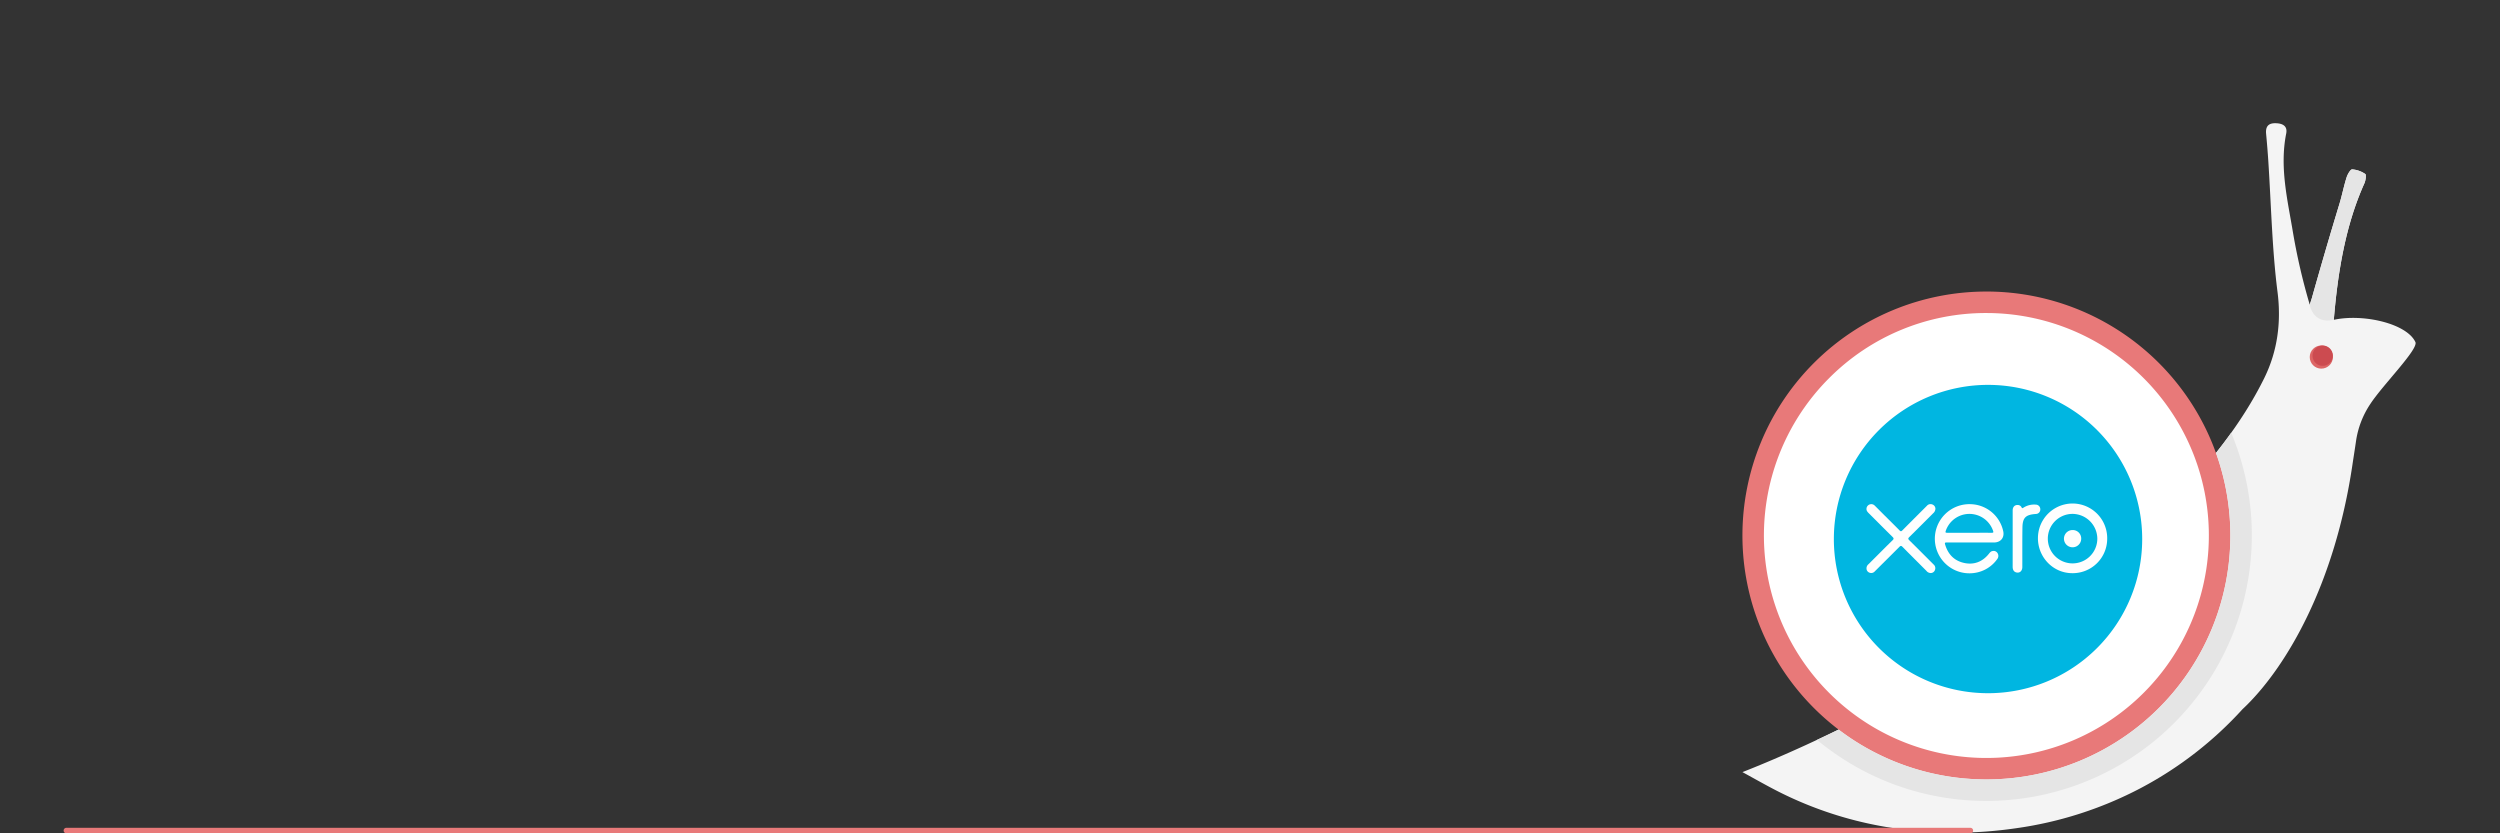 <svg xmlns="http://www.w3.org/2000/svg" viewBox="0 0 1800 600"><rect x="0" y="0" width="1800" height="600" fill="#333333" stroke="none"/><defs><style>.cls-1,.cls-9{fill:#f4f4f4;}.cls-2{fill:#fff;}.cls-3{fill:#e87979;}.cls-4{fill:#d66;}.cls-5{fill:#cc4b50;}.cls-6{fill:#e5e5e5;}.cls-7{fill:#00b6e1;}.cls-8{fill:#fefefe;}.cls-9{stroke:#e87979;stroke-linecap:round;stroke-linejoin:round;stroke-width:4px;}</style></defs><title>xero_snail</title><g id="Layer_1" data-name="Layer 1"><path class="cls-1" d="M1739.08,246.27c-6.31-13.4-37.65-20.57-58.73-16,2.86-34.63,8.53-68.32,22-98.25.93-2.05,1.51-6.15.62-6.76a19.32,19.32,0,0,0-9.41-3.31c-1.18-.08-3.3,3.5-4,5.77-2,6.23-3.24,12.76-5.18,19.14q-9.89,32.46-19.73,67.4c-.48,1.71-1.08,3.4-1.63,5.11a447.13,447.13,0,0,1-12.12-52.21c-3.79-23-9.7-46.59-4.84-71,1.19-5.91-3.3-7.33-7.46-7.44s-7.61,1.2-7,7.62,1.12,12.68,1.54,19c2.09,31.79,2.72,64,6.68,94.93,2.76,21.64,0,42.45-9.46,61.77-63.91,130-264.4,240.1-375.8,283.88,8.75,4.75,17.38,9.72,26.26,14.21a271.49,271.49,0,0,0,86.34,26.66,301.75,301.75,0,0,0,84.33-.45,273.91,273.91,0,0,0,90-29,268.42,268.42,0,0,0,73.18-56.78c1.08-1,2.22-2.1,3.42-3.3,28.09-28.09,62.81-85.83,75.67-172.67.79-5.35,1.71-11,2.49-16.39a64.76,64.76,0,0,1,10.44-27.43C1715.86,276.84,1741.46,251.34,1739.08,246.27Z"/><path class="cls-2" d="M1430.2,553.46c-92.59,0-167.91-75.33-167.91-167.91s75.33-167.91,167.91-167.91S1598.11,293,1598.11,385.55,1522.79,553.46,1430.2,553.46Z"/><path class="cls-3" d="M1430.2,225.38a160.18,160.18,0,1,1-113.26,46.91,159.13,159.13,0,0,1,113.26-46.91m0-15.47a175.65,175.65,0,1,0,175.65,175.65A175.65,175.65,0,0,0,1430.2,209.9Z"/><circle class="cls-4" cx="1671.35" cy="257.08" r="8.34"/><circle class="cls-5" cx="1672.34" cy="256.09" r="7.34"/><path class="cls-6" d="M1680.34,230.27c2.86-34.63,8.53-68.32,22-98.25.93-2.05,1.51-6.15.62-6.76a19.31,19.31,0,0,0-9.41-3.31c-1.18-.08-3.3,3.5-4,5.76-2,6.23-3.24,12.76-5.18,19.14q-9.89,32.46-19.73,67.4c-.48,1.71-1.08,3.4-1.63,5.11C1663,219.36,1665.05,233.63,1680.34,230.27Z"/><path class="cls-6" d="M1430.2,576.67a191.21,191.21,0,0,0,176.27-265.09q-5.23,7.32-10.95,14.52A175.67,175.67,0,0,1,1323.8,525.3q-7.88,3.85-15.53,7.43a190.47,190.47,0,0,0,121.94,43.94Z"/><path class="cls-7" d="M1431.26,499.11a111,111,0,1,1,111.12-111A111,111,0,0,1,1431.26,499.11Z"/><path class="cls-8" d="M1418.59,390.56c-5.67,0-11.34,0-17,0-1.24,0-1.44.34-1.11,1.47,2.07,7,6.48,11.68,13.62,13.27s13.26-.78,17.9-6.57c.75-.94,1.46-1.86,2.75-2a3.29,3.29,0,0,1,3.55,1.65,3.67,3.67,0,0,1-.34,4.22,24.16,24.16,0,0,1-15.94,9.86,24.9,24.9,0,1,1-3-49.45,24.65,24.65,0,0,1,23.3,19.45c1,4.63-1.77,8.09-6.67,8.14C1429.93,390.61,1424.26,390.56,1418.59,390.56Z"/><path class="cls-8" d="M1517.18,387.88a24.8,24.8,0,0,1-25.41,24.8c-14-.15-24.74-12-24.45-25.63a24.93,24.93,0,0,1,49.86.83Z"/><path class="cls-8" d="M1393.5,366.24a4.47,4.47,0,0,1-1.64,3.33c-5.71,5.7-11.4,11.44-17.16,17.1-1,1-.91,1.4,0,2.32,5.87,5.77,11.67,11.62,17.49,17.44a3.48,3.48,0,0,1,1,3.92,3.26,3.26,0,0,1-3,2.24A4,4,0,0,1,1387,411c-5.73-5.76-11.51-11.48-17.21-17.27-.9-.91-1.36-.85-2.22,0-5.88,5.92-11.82,11.77-17.72,17.66a3.39,3.39,0,0,1-3.65,1,3.25,3.25,0,0,1-2.31-2.82,3.88,3.88,0,0,1,1.47-3.38c5.76-5.73,11.47-11.52,17.28-17.2,1.06-1,.9-1.52-.05-2.45-5.75-5.66-11.44-11.4-17.15-17.1-1-1-1.79-2-1.54-3.51a3.47,3.47,0,0,1,5.91-1.89c2.36,2.33,4.69,4.69,7,7,3.64,3.62,7.31,7.21,10.9,10.88.83.85,1.24.69,2-.06,5.87-5.93,11.78-11.81,17.68-17.71a3.4,3.4,0,0,1,3.94-.91A3.31,3.31,0,0,1,1393.5,366.24Z"/><path class="cls-8" d="M1449.13,387.86c0-6.79,0-13.59,0-20.38,0-2.56,1.54-4.07,3.83-3.87a3,3,0,0,1,2.56,1.68c.37.73.63.72,1.26.3a14.2,14.2,0,0,1,8.85-2.27,3.32,3.32,0,0,1,3.39,3.32,3.24,3.24,0,0,1-3.26,3.42c-7.33.53-9.5,2.66-9.61,9.94-.13,9.41-.05,18.83-.08,28.24,0,2.87-1.87,4.53-4.33,3.91-1.72-.43-2.62-1.8-2.62-4.08Q1449.12,398,1449.13,387.86Z"/><path class="cls-7" d="M1418,383.6c-5.34,0-10.68,0-16,0-1.18,0-1.45-.2-1.05-1.41a18,18,0,0,1,34.1.1c.36,1.14.07,1.32-1,1.31C1428.64,383.58,1423.29,383.6,1418,383.6Z"/><path class="cls-7" d="M1510.07,387.86A17.82,17.82,0,1,1,1492.41,370,18,18,0,0,1,1510.07,387.86Z"/><path class="cls-8" d="M1492.26,381.63a6.09,6.09,0,0,1,6.21,6.16,6.21,6.21,0,1,1-6.21-6.16Z"/><line class="cls-9" x1="1418.66" y1="598" x2="47.8" y2="598"/></g></svg>